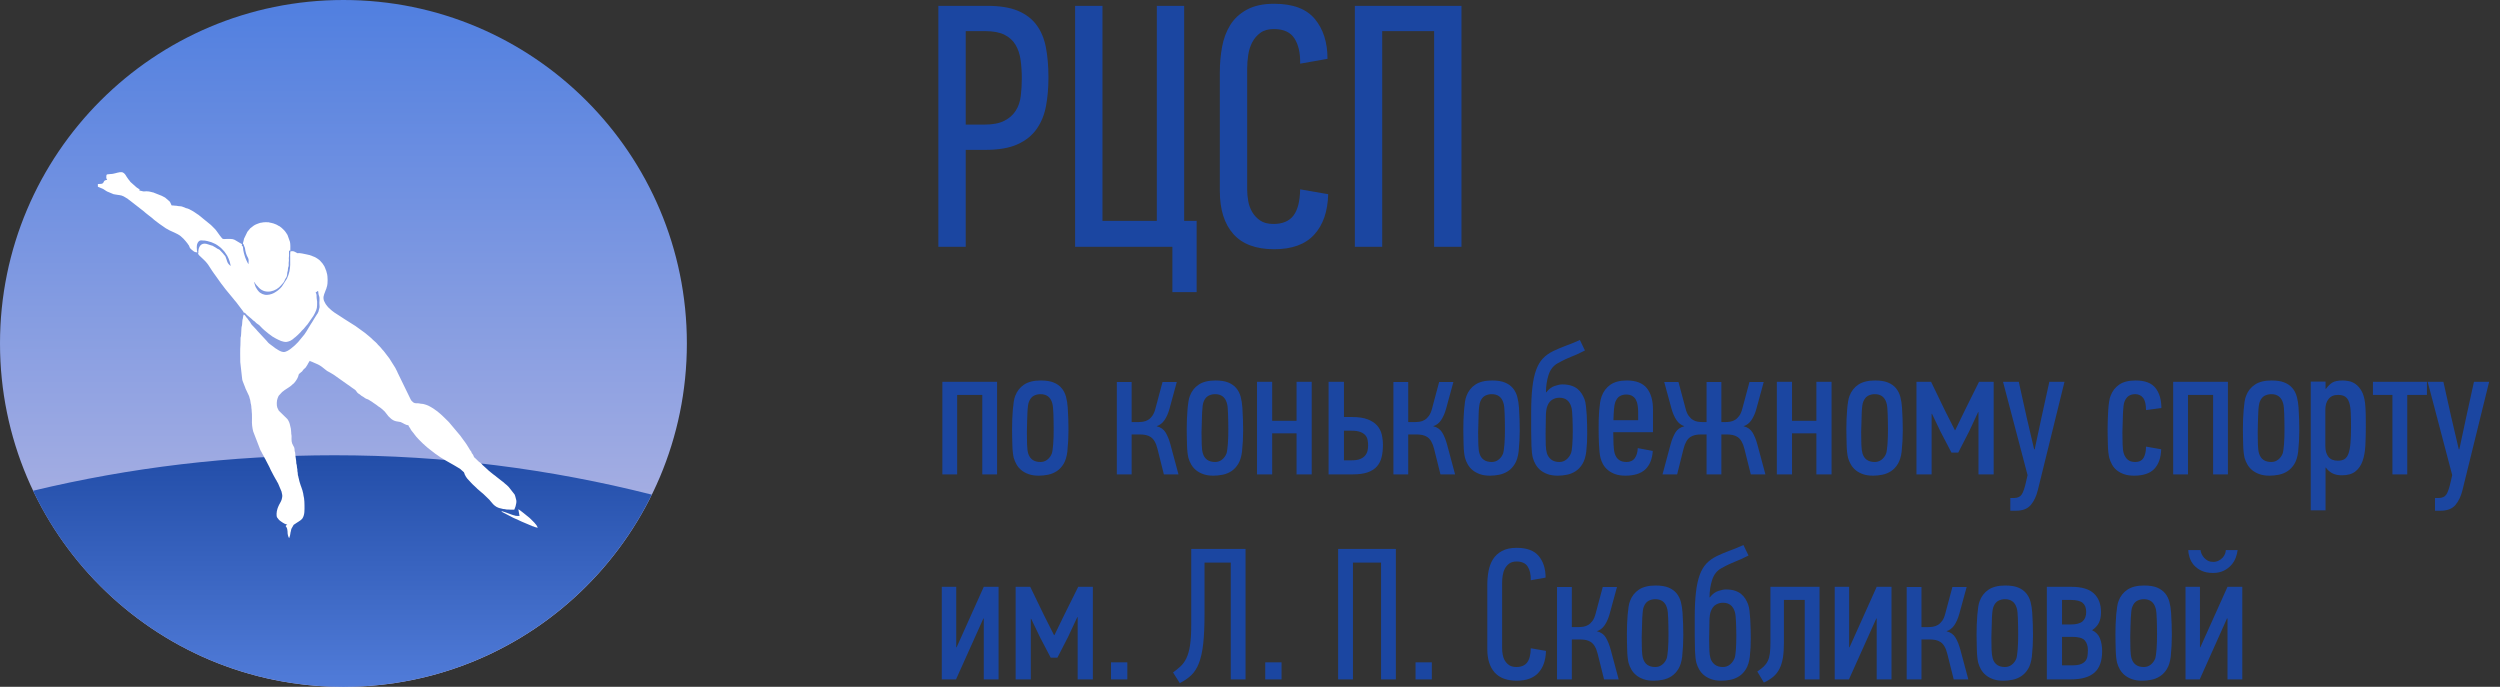 <svg width="182" height="50" viewBox="0 0 182 50" fill="none" xmlns="http://www.w3.org/2000/svg">
<rect x="0" y="0" width="182" height="50" fill="#333333" stroke="none"/>
<g clip-path="url(#clip0_303_3051)">
<path d="M25.002 50.004C38.81 50.004 50.004 38.81 50.004 25.002C50.004 11.194 38.81 0 25.002 0C11.194 0 0 11.194 0 25.002C0 38.81 11.194 50.004 25.002 50.004Z" fill="url(#paint0_linear_303_3051)"/>
<path fill-rule="evenodd" clip-rule="evenodd" d="M47.449 36.01C43.378 44.298 34.853 50.003 24.996 50.003C15.025 50.003 6.418 44.168 2.406 35.726C9.447 34.035 16.796 33.143 24.353 33.143C32.323 33.143 40.061 34.136 47.449 36.01Z" fill="url(#paint1_linear_303_3051)"/>
<path fill-rule="evenodd" clip-rule="evenodd" d="M13.732 17.84C13.771 17.883 13.788 17.979 13.825 18.046C13.859 18.107 14.049 18.265 14.131 18.319C14.177 18.35 14.295 18.373 14.369 18.38C14.366 18.321 14.346 18.3 14.338 18.243C14.318 18.1 14.317 17.922 14.348 17.793C14.392 17.616 14.518 17.474 14.694 17.503C14.752 17.513 14.796 17.506 14.855 17.509C14.968 17.514 15.281 17.59 15.399 17.636C15.596 17.713 15.759 17.794 15.93 17.927C15.991 17.973 16.057 18.017 16.11 18.074C16.206 18.177 16.244 18.206 16.349 18.33L16.548 18.628C16.615 18.762 16.678 18.892 16.718 19.034L16.767 19.229C16.779 19.286 16.791 19.308 16.785 19.365C16.703 19.289 16.578 19.182 16.537 19.032C16.496 18.884 16.475 18.859 16.46 18.806C16.404 18.592 16.36 18.632 16.232 18.448C16.195 18.394 16.14 18.359 16.093 18.299C15.932 18.097 15.904 18.176 15.757 18.06C15.685 18.002 15.642 17.995 15.569 17.948C15.485 17.893 15.482 17.884 15.366 17.862C15.273 17.843 15.059 17.739 14.908 17.736C14.519 17.726 14.415 18.144 14.443 18.427C14.417 18.447 14.483 18.454 14.398 18.441L14.474 18.56C14.484 18.576 14.483 18.573 14.491 18.582L14.853 18.925C14.926 19.001 15.001 19.066 15.06 19.149C15.062 19.151 15.064 19.155 15.066 19.157C15.068 19.159 15.07 19.161 15.072 19.163L15.145 19.26C15.147 19.262 15.15 19.265 15.151 19.267C15.154 19.27 15.16 19.28 15.162 19.283L15.449 19.726C15.451 19.728 15.453 19.732 15.455 19.734L15.466 19.749C15.468 19.751 15.47 19.755 15.471 19.757L15.488 19.78C15.489 19.782 15.491 19.785 15.493 19.787L15.589 19.927C15.59 19.929 15.592 19.933 15.594 19.934C15.596 19.937 15.598 19.94 15.6 19.942C15.616 19.964 15.603 19.945 15.618 19.963L16.101 20.642C16.103 20.644 16.105 20.647 16.107 20.649C16.114 20.66 16.116 20.661 16.124 20.671C16.145 20.701 16.154 20.71 16.176 20.737L16.401 21.033C16.414 21.049 16.418 21.055 16.43 21.071L17.002 21.764C17.023 21.788 16.996 21.753 17.015 21.779L17.053 21.831C17.056 21.834 17.063 21.842 17.066 21.845C17.161 21.943 17.239 22.057 17.322 22.164L17.591 22.521C17.601 22.535 17.597 22.526 17.609 22.542C17.641 22.583 17.742 22.718 17.753 22.764C17.842 22.747 17.917 22.87 17.958 22.912L18.34 23.235C18.375 23.264 18.394 23.295 18.424 23.321C18.465 23.355 18.491 23.363 18.526 23.388C18.588 23.431 18.636 23.513 18.709 23.557C18.851 23.645 18.895 23.68 18.999 23.803C19.108 23.928 19.405 24.182 19.554 24.294L19.757 24.442C19.794 24.467 19.819 24.494 19.854 24.514C19.882 24.529 19.887 24.529 19.916 24.546L20.069 24.637C20.325 24.765 20.582 24.915 20.874 24.89C20.927 24.885 21.092 24.832 21.133 24.81C21.241 24.752 21.357 24.674 21.443 24.587C21.476 24.552 21.462 24.572 21.496 24.549C21.557 24.511 21.83 24.239 21.891 24.173C21.921 24.14 21.937 24.107 21.973 24.073C22.016 24.034 22.021 24.031 22.059 23.988C22.078 23.968 22.086 23.965 22.107 23.943L22.224 23.801C22.274 23.729 22.341 23.672 22.388 23.611L22.816 22.995C22.888 22.864 22.966 22.728 23.019 22.581C23.061 22.466 23.085 22.363 23.084 22.215C23.082 21.878 23.102 22.022 23.054 21.717C23.029 21.562 23.085 21.446 22.977 21.29C23.01 21.276 23.053 21.247 23.076 21.231C23.122 21.2 23.111 21.185 23.155 21.176C23.186 21.265 23.166 21.389 23.218 21.516C23.312 21.744 23.218 21.979 23.262 22.259C23.284 22.401 23.228 22.464 23.207 22.59C23.191 22.684 23.197 22.667 23.155 22.745C23.105 22.839 23.165 22.771 23.083 22.869C23.024 22.939 22.768 23.387 22.7 23.492L22.678 23.523C22.671 23.532 22.664 23.541 22.657 23.552L22.467 23.861C22.369 24.021 22.27 24.209 22.154 24.357L21.705 24.9C21.554 25.067 21.383 25.224 21.208 25.356C21.122 25.422 21.042 25.488 20.945 25.536C20.857 25.58 20.744 25.637 20.627 25.627C20.466 25.614 20.27 25.5 20.138 25.407C20.107 25.387 20.109 25.391 20.078 25.374L19.617 25.028C19.566 24.994 19.548 24.967 19.507 24.927C19.462 24.884 19.46 24.862 19.419 24.821L18.739 24.089C18.707 24.049 18.687 24.021 18.65 23.983L18.46 23.781C18.407 23.719 18.304 23.634 18.272 23.564C18.226 23.464 18.181 23.41 18.113 23.331C18.075 23.289 18.061 23.25 18.029 23.206C17.996 23.16 17.97 23.153 17.937 23.103C17.878 23.016 17.831 22.928 17.741 22.899L17.714 22.986C17.712 22.991 17.71 22.986 17.705 23.015L17.673 23.219C17.662 23.266 17.662 23.242 17.653 23.277C17.647 23.304 17.641 23.397 17.639 23.419C17.627 23.527 17.631 23.666 17.6 23.76C17.592 23.788 17.59 23.745 17.583 23.821C17.579 23.879 17.578 23.921 17.573 23.967C17.562 24.062 17.56 24.158 17.558 24.253L17.543 24.473C17.534 24.522 17.533 24.489 17.523 24.531C17.501 24.621 17.519 24.756 17.509 24.831C17.495 24.93 17.515 25.036 17.502 25.137C17.473 25.348 17.491 26.089 17.491 26.355L17.631 27.601C17.635 27.622 17.64 27.647 17.643 27.667L17.661 27.728C17.671 27.76 17.66 27.72 17.671 27.757L17.855 28.226C17.868 28.257 17.863 28.256 17.874 28.286L18.133 28.836C18.164 28.908 18.163 28.985 18.194 29.062L18.212 29.109C18.219 29.135 18.219 29.146 18.223 29.176C18.231 29.22 18.237 29.262 18.244 29.313C18.245 29.325 18.249 29.358 18.252 29.37C18.263 29.418 18.261 29.39 18.271 29.429C18.295 29.52 18.297 29.619 18.302 29.712C18.306 29.809 18.328 29.747 18.328 29.999C18.328 30.072 18.338 30.083 18.341 30.142C18.353 30.345 18.338 30.554 18.341 30.757C18.341 30.826 18.363 31.124 18.384 31.184C18.408 31.253 18.404 31.337 18.433 31.409L18.956 32.766C18.989 32.837 19.038 32.89 19.068 32.968C19.076 32.985 19.085 33.005 19.094 33.021L19.234 33.272C19.255 33.321 19.25 33.329 19.279 33.37C19.298 33.396 19.293 33.385 19.311 33.417L19.376 33.548C19.378 33.55 19.38 33.554 19.381 33.556L19.604 33.986C19.627 34.033 19.637 34.04 19.655 34.092C19.664 34.116 19.665 34.123 19.672 34.14C19.691 34.182 19.674 34.142 19.686 34.166L19.725 34.244C19.728 34.25 19.735 34.266 19.737 34.271C19.739 34.273 19.741 34.276 19.742 34.279L19.766 34.321C19.767 34.323 19.775 34.345 19.777 34.348L19.82 34.424C19.828 34.439 19.823 34.429 19.832 34.45L19.885 34.553C19.897 34.569 19.904 34.585 19.913 34.604C19.924 34.627 19.93 34.635 19.941 34.656L20.09 34.923C20.113 34.965 20.112 34.943 20.136 34.995C20.143 35.013 20.151 35.037 20.159 35.05C20.173 35.075 20.158 35.049 20.175 35.074C20.176 35.076 20.179 35.079 20.18 35.081C20.181 35.084 20.184 35.087 20.186 35.089L20.218 35.149C20.233 35.178 20.235 35.175 20.247 35.198L20.483 35.759C20.487 35.768 20.485 35.755 20.495 35.785C20.505 35.811 20.505 35.82 20.508 35.85L20.549 36.045C20.552 36.12 20.549 36.203 20.529 36.263C20.516 36.306 20.51 36.353 20.499 36.388C20.449 36.543 20.318 36.724 20.271 36.853C20.261 36.878 20.261 36.881 20.247 36.907C20.219 36.96 20.207 37.024 20.187 37.083C20.139 37.231 20.098 37.559 20.18 37.681C20.198 37.709 20.223 37.735 20.245 37.761L20.295 37.828C20.373 37.917 20.485 37.977 20.584 38.048C20.649 38.094 20.767 38.153 20.845 38.178C20.865 38.184 20.88 38.187 20.913 38.188C20.881 38.233 20.842 38.223 20.796 38.292C20.809 38.343 20.822 38.329 20.848 38.371C20.856 38.385 20.86 38.396 20.87 38.415C20.875 38.426 20.879 38.433 20.883 38.44C20.918 38.51 20.921 38.614 20.934 38.703C20.943 38.764 20.929 38.828 20.945 38.887C20.946 38.891 20.948 38.894 20.949 38.897C20.965 38.947 20.965 39.006 20.987 39.055L21.01 39.097C21.024 39.123 21.024 39.126 21.031 39.154H21.07C21.071 39.118 21.069 39.127 21.077 39.096C21.107 38.98 21.122 39.011 21.146 38.799C21.149 38.776 21.148 38.763 21.154 38.741C21.162 38.705 21.161 38.728 21.173 38.682C21.183 38.64 21.191 38.595 21.197 38.562C21.203 38.532 21.2 38.535 21.21 38.511L21.218 38.492C21.219 38.49 21.22 38.486 21.222 38.483L21.378 38.209L21.66 38.02C21.667 38.018 21.698 38 21.703 37.998C21.725 37.982 21.716 37.986 21.724 37.98C21.81 37.912 21.85 37.914 21.951 37.814L22.019 37.739C22.191 37.465 22.167 37.129 22.167 36.803C22.167 36.614 22.158 36.437 22.134 36.262L22.111 36.154C22.089 36.085 22.09 35.997 22.074 35.931L22.009 35.669C22.008 35.666 22.006 35.663 22.005 35.659C22.004 35.656 22.002 35.653 22.001 35.651L21.993 35.632C21.954 35.528 21.941 35.452 21.888 35.332C21.859 35.264 21.84 35.148 21.81 35.084C21.781 35.023 21.789 34.964 21.768 34.904C21.723 34.773 21.733 34.733 21.709 34.65C21.691 34.591 21.688 34.629 21.684 34.557C21.68 34.499 21.682 34.466 21.675 34.423C21.667 34.362 21.662 34.352 21.652 34.301C21.637 34.226 21.66 34.249 21.65 34.186C21.626 34.028 21.617 34.056 21.606 33.877C21.603 33.818 21.603 33.846 21.591 33.814C21.59 33.811 21.588 33.808 21.587 33.804L21.576 33.764C21.561 33.704 21.571 33.621 21.561 33.557L21.507 33.179C21.489 33.106 21.503 33.002 21.48 32.919C21.464 32.859 21.452 32.879 21.449 32.807C21.445 32.721 21.444 32.631 21.411 32.558C21.41 32.555 21.408 32.551 21.407 32.549L21.386 32.517C21.373 32.495 21.371 32.487 21.359 32.467C21.195 32.198 21.224 32.06 21.227 31.735L21.208 31.611C21.195 31.565 21.204 31.527 21.199 31.477C21.191 31.4 21.185 31.292 21.175 31.213L21.091 30.853C21.064 30.777 21.032 30.674 20.99 30.614L20.96 30.566C20.933 30.512 20.932 30.525 20.898 30.484L20.297 29.897L20.215 29.732C20.213 29.727 20.209 29.716 20.207 29.712L20.195 29.686C20.194 29.683 20.192 29.68 20.191 29.677C20.19 29.674 20.188 29.67 20.187 29.667C20.128 29.504 20.138 29.163 20.213 28.985L20.279 28.828C20.281 28.826 20.288 28.817 20.29 28.814C20.296 28.805 20.299 28.801 20.307 28.791L20.545 28.533C20.563 28.521 20.573 28.514 20.591 28.501C20.606 28.49 20.614 28.482 20.628 28.472L20.716 28.403C20.718 28.401 20.721 28.399 20.723 28.398C20.725 28.396 20.728 28.393 20.731 28.393C20.733 28.391 20.736 28.389 20.738 28.387L20.794 28.352C20.796 28.351 20.816 28.338 20.818 28.336L21.039 28.191C21.105 28.144 21.21 28.076 21.259 28.02L21.312 27.968C21.349 27.941 21.387 27.922 21.412 27.884L21.505 27.77C21.564 27.697 21.604 27.622 21.647 27.546C21.695 27.463 21.719 27.385 21.741 27.287C21.741 27.286 21.747 27.26 21.749 27.256C21.768 27.211 21.809 27.197 21.841 27.166C22.016 26.988 21.901 27.17 22.085 26.913C22.135 26.845 22.221 26.809 22.268 26.731L22.381 26.557C22.418 26.499 22.441 26.42 22.484 26.371C22.509 26.341 22.529 26.325 22.532 26.277H22.585C22.605 26.327 22.645 26.309 22.708 26.336C22.737 26.35 22.74 26.354 22.77 26.366L23.125 26.521C23.128 26.522 23.131 26.523 23.134 26.525L23.253 26.588C23.308 26.627 23.374 26.656 23.427 26.701L23.748 26.955C23.784 26.993 23.861 27.032 23.916 27.061L24.035 27.126C24.037 27.127 24.04 27.129 24.042 27.13C24.045 27.132 24.048 27.134 24.051 27.135C24.054 27.137 24.057 27.139 24.059 27.14L24.313 27.292C24.315 27.294 24.317 27.296 24.319 27.298L25.336 28.018C25.338 28.019 25.342 28.022 25.344 28.023L25.514 28.14C25.531 28.154 25.515 28.143 25.534 28.159L25.603 28.208C25.606 28.209 25.609 28.212 25.61 28.213L25.835 28.368C25.874 28.395 25.897 28.419 25.924 28.461C26.081 28.705 26.123 28.634 26.265 28.773C26.344 28.851 26.405 28.85 26.539 28.956C26.556 28.968 26.546 28.96 26.563 28.972L26.586 28.988C26.588 28.99 26.591 28.992 26.593 28.994C26.672 29.048 26.772 29.056 26.846 29.106L27.134 29.289C27.153 29.305 27.135 29.293 27.155 29.307L27.209 29.344C27.211 29.345 27.215 29.348 27.217 29.349L27.403 29.476C27.405 29.478 27.408 29.481 27.411 29.482L27.425 29.494C27.439 29.505 27.443 29.508 27.455 29.516C27.49 29.541 27.523 29.571 27.558 29.596C27.597 29.624 27.625 29.632 27.67 29.666L27.816 29.782C27.818 29.783 27.821 29.786 27.824 29.788L28.006 29.958C28.008 29.96 28.01 29.963 28.012 29.965L28.236 30.249C28.258 30.283 28.233 30.251 28.258 30.281L28.302 30.327C28.441 30.446 28.453 30.496 28.635 30.595C28.741 30.652 28.911 30.695 29.036 30.703C29.143 30.711 29.183 30.728 29.267 30.773L29.464 30.877C29.549 30.92 29.625 30.953 29.727 30.953C29.741 31.007 29.767 31.044 29.797 31.091C29.799 31.095 29.806 31.104 29.808 31.107C29.809 31.11 29.812 31.112 29.814 31.114L29.861 31.185C29.961 31.392 29.994 31.374 30.109 31.537C30.127 31.56 30.135 31.573 30.153 31.598C30.25 31.735 30.358 31.86 30.477 31.979C30.485 31.987 30.494 31.997 30.502 32.006L30.783 32.286C30.785 32.288 30.788 32.292 30.79 32.294L30.89 32.376C30.921 32.404 30.911 32.405 30.939 32.431C30.984 32.473 30.995 32.463 31.053 32.527C31.093 32.572 31.133 32.593 31.174 32.627L31.26 32.698C31.262 32.699 31.265 32.701 31.267 32.703L31.636 32.988C31.638 32.991 31.646 32.999 31.649 33.001C31.651 33.002 31.654 33.005 31.656 33.006C31.658 33.008 31.661 33.011 31.663 33.012L31.772 33.087C31.774 33.089 31.778 33.09 31.78 33.091L32.033 33.269C32.035 33.271 32.039 33.273 32.041 33.275L32.453 33.528C32.456 33.53 32.459 33.532 32.462 33.533L33.004 33.84C33.102 33.906 33.222 33.958 33.323 34.029L33.413 34.083C33.444 34.105 33.458 34.108 33.488 34.126L33.771 34.378C33.801 34.423 33.809 34.479 33.828 34.531L33.845 34.566C33.894 34.66 33.941 34.753 34.009 34.832L34.316 35.166C34.318 35.167 34.321 35.17 34.323 35.172L34.374 35.224C34.382 35.233 34.39 35.241 34.399 35.252L34.628 35.467C34.63 35.469 34.633 35.471 34.635 35.473L34.683 35.517C34.706 35.543 34.709 35.545 34.733 35.571L34.887 35.705C34.888 35.707 34.892 35.709 34.894 35.711L35.084 35.873C35.132 35.918 35.157 35.923 35.204 35.975L35.616 36.373C35.619 36.376 35.626 36.383 35.628 36.386L35.759 36.543C35.842 36.641 35.931 36.752 36.037 36.826L36.147 36.901C36.149 36.901 36.152 36.903 36.155 36.905L36.28 36.962C36.331 36.988 36.39 36.995 36.442 37.008L36.621 37.053C36.661 37.058 36.669 37.062 36.714 37.064C36.73 37.065 36.749 37.064 36.764 37.066C36.826 37.074 36.809 37.093 36.895 37.092C36.935 37.092 36.97 37.089 37.01 37.095C37.13 37.111 37.303 37.104 37.445 37.104L37.453 37.061C37.454 37.058 37.456 37.054 37.457 37.051C37.458 37.049 37.46 37.046 37.462 37.043C37.463 37.04 37.465 37.037 37.467 37.034C37.467 37.034 37.478 37.008 37.479 37.008C37.495 36.965 37.498 36.943 37.517 36.901C37.537 36.856 37.521 36.905 37.535 36.855C37.538 36.841 37.544 36.808 37.546 36.8C37.573 36.657 37.608 36.599 37.588 36.425L37.518 36.155C37.495 36.102 37.492 36.047 37.464 36L37.039 35.458C36.939 35.358 36.867 35.28 36.751 35.199L36.677 35.128C36.614 35.072 36.583 35.065 36.522 35.009L36.141 34.711C36.113 34.688 36.09 34.667 36.063 34.645L35.972 34.579C35.97 34.578 35.968 34.575 35.965 34.574C35.955 34.566 35.955 34.569 35.942 34.558L35.739 34.395C35.737 34.394 35.733 34.392 35.731 34.39C35.728 34.388 35.725 34.386 35.723 34.385L35.677 34.34C35.651 34.313 35.622 34.303 35.594 34.279C35.567 34.257 35.554 34.236 35.528 34.214L35.145 33.866C35.143 33.864 35.14 33.862 35.138 33.86C35.136 33.858 35.133 33.856 35.131 33.854L35.036 33.74C34.992 33.694 34.927 33.667 34.876 33.626C34.862 33.615 34.856 33.608 34.842 33.595L34.63 33.389C34.608 33.367 34.622 33.375 34.59 33.349C34.432 33.221 34.554 33.308 34.434 33.102L34.391 33.041C34.351 32.996 34.346 32.996 34.327 32.934C34.289 32.796 34.241 32.831 34.195 32.726C34.187 32.708 34.194 32.72 34.183 32.7L34.063 32.507C34.003 32.414 33.936 32.29 33.867 32.206L33.756 32.056C33.755 32.054 33.752 32.051 33.75 32.048L33.552 31.777C33.544 31.767 33.536 31.753 33.526 31.737L32.768 30.836C32.733 30.801 32.714 30.758 32.672 30.724C32.63 30.687 32.635 30.688 32.602 30.651L32.184 30.245C32.13 30.209 32.094 30.151 32.04 30.116C31.971 30.072 31.916 30.002 31.848 29.954L31.726 29.868C31.6 29.782 31.493 29.691 31.355 29.625C31.351 29.623 31.34 29.619 31.337 29.617C31.334 29.615 31.332 29.613 31.329 29.612C31.327 29.61 31.323 29.608 31.321 29.606C31.318 29.605 31.316 29.602 31.314 29.602C31.224 29.547 31.126 29.506 31.025 29.471L30.884 29.429C30.787 29.389 30.654 29.408 30.559 29.376C30.487 29.352 30.393 29.361 30.314 29.36C30.228 29.359 30.161 29.344 30.089 29.297L29.966 29.186C29.965 29.185 29.951 29.164 29.95 29.162L29.914 29.106C29.902 29.087 29.912 29.104 29.899 29.083L28.945 27.125C28.93 27.099 28.918 27.058 28.907 27.032C28.887 26.982 28.88 26.983 28.857 26.938L28.812 26.852C28.805 26.838 28.801 26.826 28.794 26.806L28.35 26.1C28.336 26.085 28.343 26.094 28.333 26.078L27.977 25.611C27.961 25.594 27.965 25.595 27.949 25.574C27.947 25.572 27.945 25.569 27.943 25.567L27.919 25.539C27.86 25.471 27.774 25.39 27.725 25.314L27.587 25.166C27.563 25.143 27.541 25.13 27.519 25.102L27.456 25.022C27.389 24.96 27.322 24.877 27.247 24.826C27.165 24.77 27.111 24.687 27.033 24.622C27.002 24.596 26.992 24.593 26.963 24.562C26.929 24.53 26.926 24.524 26.886 24.496C26.874 24.486 26.86 24.476 26.85 24.467C26.832 24.45 26.839 24.452 26.816 24.435C26.815 24.433 26.811 24.431 26.809 24.43C26.806 24.428 26.802 24.426 26.8 24.425C26.797 24.423 26.794 24.421 26.792 24.419L26.586 24.247C26.571 24.237 26.563 24.231 26.548 24.22C26.546 24.218 26.543 24.215 26.541 24.214L25.942 23.781C25.912 23.758 25.892 23.739 25.86 23.72C25.844 23.71 25.831 23.705 25.818 23.697L25.05 23.211C25.047 23.209 25.044 23.207 25.042 23.206L25.011 23.183C24.992 23.17 24.991 23.172 24.97 23.16C24.941 23.141 24.947 23.142 24.924 23.127L24.424 22.804C24.391 22.779 24.378 22.772 24.345 22.753L24.286 22.708C24.204 22.642 24.111 22.585 24.041 22.508L24.011 22.474C23.981 22.446 23.954 22.439 23.931 22.41L23.827 22.292C23.786 22.239 23.745 22.189 23.709 22.136L23.628 21.981C23.563 21.872 23.542 21.746 23.55 21.613L23.605 21.395C23.625 21.35 23.63 21.363 23.648 21.293L23.726 21.083C23.727 21.08 23.729 21.077 23.73 21.075L23.739 21.057C23.74 21.054 23.742 21.052 23.743 21.049C23.757 21.02 23.753 21.03 23.76 21.001C23.765 20.981 23.767 20.968 23.773 20.948C23.81 20.835 23.826 20.79 23.84 20.649C23.856 20.473 23.853 20.301 23.838 20.125C23.829 20.025 23.814 19.93 23.782 19.842L23.748 19.707C23.747 19.704 23.745 19.7 23.743 19.697L23.726 19.664C23.69 19.58 23.663 19.478 23.617 19.394L23.607 19.376C23.528 19.23 23.431 19.111 23.313 18.992C23.289 18.968 23.272 18.949 23.247 18.927C23.166 18.859 23.071 18.804 22.982 18.748C22.909 18.704 22.845 18.686 22.763 18.655C22.714 18.637 22.745 18.646 22.71 18.629C22.666 18.606 22.649 18.611 22.603 18.593L22.567 18.576C22.564 18.576 22.56 18.575 22.557 18.573C22.482 18.549 22.406 18.55 22.333 18.523L21.996 18.454C21.894 18.436 21.756 18.413 21.658 18.435C21.49 18.36 21.383 18.23 21.135 18.309C21.086 19.042 21.243 19.519 20.89 20.283L20.522 20.857C20.464 20.923 20.378 21.03 20.31 21.076C20.242 21.122 20.254 21.137 20.195 21.169C20.138 21.202 20.065 21.268 19.94 21.333C19.746 21.431 19.472 21.504 19.259 21.452C19.131 21.42 19.064 21.398 18.958 21.323C18.956 21.321 18.947 21.314 18.943 21.312C18.941 21.311 18.938 21.309 18.935 21.307L18.897 21.28C18.87 21.26 18.862 21.248 18.844 21.229C18.8 21.181 18.785 21.168 18.749 21.115C18.644 20.959 18.593 20.89 18.542 20.692C18.532 20.654 18.513 20.574 18.499 20.535C18.555 20.551 18.554 20.591 18.584 20.641C18.652 20.753 18.692 20.767 18.765 20.851C18.8 20.891 18.826 20.924 18.856 20.955C19.349 21.456 20.118 21.203 20.467 20.762C20.564 20.641 20.658 20.575 20.718 20.426C20.739 20.37 20.742 20.339 20.78 20.292C20.927 20.108 20.894 19.973 20.916 19.84C20.924 19.79 20.942 19.766 20.953 19.697C20.96 19.646 20.957 19.574 20.969 19.515C21.001 19.356 21.027 19.452 21.015 19.172C21.012 19.096 21.026 19.057 21.032 18.989C21.038 18.917 21.026 18.86 21.026 18.793C21.026 18.73 21.043 18.681 21.044 18.611C21.045 18.485 21.033 18.39 21.041 18.252L21.135 18.244C21.135 18.056 21.151 17.792 21.109 17.605L20.934 17.114C20.915 17.07 20.917 17.085 20.893 17.05C20.83 16.958 20.871 16.994 20.757 16.847C20.741 16.827 20.73 16.812 20.71 16.79C20.708 16.788 20.705 16.785 20.703 16.783C20.701 16.781 20.699 16.778 20.697 16.776L20.632 16.711C20.522 16.601 20.488 16.57 20.357 16.476C20.316 16.447 20.315 16.461 20.276 16.44C20.23 16.415 20.29 16.433 20.179 16.381C20.144 16.364 20.167 16.373 20.138 16.357C20.104 16.338 20.094 16.338 20.063 16.326L19.903 16.265C19.708 16.206 19.74 16.232 19.625 16.203C19.573 16.188 19.621 16.186 19.543 16.181C19.473 16.176 19.184 16.173 19.132 16.188C19.087 16.202 19.137 16.192 19.094 16.203C19.071 16.209 19.06 16.208 19.036 16.209C18.99 16.215 18.933 16.221 18.885 16.242C18.799 16.28 18.803 16.264 18.675 16.32C18.606 16.351 18.737 16.297 18.657 16.327C18.527 16.379 18.388 16.478 18.286 16.57L18.233 16.608C18.23 16.61 18.227 16.612 18.225 16.614L18.018 16.864C18.017 16.866 18.014 16.869 18.013 16.872C18.011 16.874 18.008 16.877 18.008 16.878L17.764 17.38C17.747 17.436 17.745 17.508 17.722 17.573C17.699 17.637 17.69 17.674 17.688 17.755C17.753 17.776 17.736 17.832 17.768 17.906C17.797 17.977 17.824 17.99 17.834 18.074C17.865 18.316 17.929 18.57 18.062 18.786C18.123 18.886 18.092 19.095 18.092 19.229C18.089 19.227 18.087 19.224 18.085 19.222L18.041 19.159C18.028 19.137 18.014 19.106 18.001 19.081C17.981 19.042 17.948 18.98 17.93 18.932L17.861 18.765C17.842 18.706 17.826 18.668 17.807 18.599C17.774 18.488 17.734 18.36 17.715 18.229C17.663 17.875 17.717 17.973 17.603 17.892C17.604 17.876 17.603 17.841 17.606 17.826L17.623 17.779L17.267 17.569C16.979 17.379 16.937 17.397 16.526 17.395C16.346 17.394 16.233 17.444 16.144 17.321C16.142 17.319 16.14 17.316 16.138 17.313L15.999 17.139C15.986 17.123 15.983 17.118 15.972 17.101L15.731 16.768C15.718 16.751 15.711 16.748 15.7 16.733C15.686 16.716 15.693 16.721 15.679 16.703L15.522 16.545C15.51 16.532 15.505 16.528 15.49 16.512L15.398 16.422C15.385 16.409 15.378 16.401 15.366 16.388C15.364 16.386 15.361 16.383 15.36 16.382L14.437 15.632C14.423 15.623 14.408 15.616 14.395 15.608L14.132 15.429C14.099 15.408 14.087 15.397 14.051 15.378L13.772 15.227C13.709 15.188 13.605 15.169 13.536 15.15C13.395 15.108 13.263 15.018 13.158 15.018L12.988 15.005C12.879 14.985 12.833 14.971 12.716 14.971C12.67 14.971 12.681 14.974 12.615 14.96C12.568 14.952 12.543 14.954 12.492 14.954L12.39 14.729C12.37 14.699 12.361 14.689 12.341 14.659L12.025 14.388C12.023 14.386 12.02 14.384 12.018 14.382L11.795 14.266C11.791 14.264 11.782 14.258 11.778 14.256L11.207 14.031C11.204 14.029 11.202 14.028 11.199 14.026L11.182 14.017C11.159 14.009 11.045 13.994 10.982 13.969L10.842 13.939C10.516 13.892 10.558 13.987 10.272 13.896C10.216 13.878 10.133 13.885 10.115 13.818C10.213 13.828 10.095 13.833 10.194 13.844C10.181 13.797 10.111 13.758 10.043 13.708L9.969 13.663C9.942 13.642 9.919 13.621 9.891 13.598L9.497 13.246C9.464 13.213 9.467 13.193 9.438 13.163C9.375 13.099 9.311 13.001 9.258 12.924L9.242 12.901C9.241 12.899 9.238 12.896 9.236 12.894C9.171 12.801 9.124 12.684 9.031 12.616L8.994 12.588C8.962 12.561 8.923 12.545 8.879 12.537H8.719C8.599 12.552 8.481 12.593 8.421 12.606C8.295 12.633 8.199 12.667 8.064 12.668C8.007 12.668 7.865 12.682 7.815 12.693C7.739 12.708 7.743 12.772 7.738 12.891C7.733 12.998 7.77 13.034 7.804 13.099C7.712 13.099 7.598 13.134 7.565 13.212L7.536 13.275C7.535 13.278 7.532 13.281 7.531 13.283C7.489 13.352 7.446 13.374 7.358 13.385C7.27 13.394 7.223 13.399 7.125 13.399V13.595L7.511 13.757C7.513 13.759 7.516 13.761 7.519 13.763L7.685 13.871C7.705 13.885 7.692 13.878 7.707 13.888L7.782 13.931C7.784 13.932 7.786 13.935 7.789 13.937L8.204 14.11C8.231 14.119 8.253 14.132 8.268 14.137C8.36 14.165 8.495 14.164 8.593 14.19L8.709 14.205C8.815 14.22 8.904 14.248 8.997 14.295C9 14.296 9.003 14.298 9.006 14.3C9.008 14.301 9.011 14.303 9.014 14.304L9.292 14.469C9.31 14.484 9.299 14.476 9.313 14.488L9.408 14.564C9.42 14.572 9.41 14.563 9.433 14.578L9.858 14.91C9.86 14.912 9.864 14.914 9.866 14.915L10.438 15.362C10.455 15.375 10.467 15.383 10.483 15.395C10.536 15.435 10.562 15.48 10.622 15.518L11.125 15.915C11.129 15.918 11.198 15.996 11.279 16.048L11.472 16.195C11.485 16.206 11.484 16.204 11.495 16.211C11.497 16.212 11.501 16.215 11.503 16.217C11.505 16.218 11.508 16.221 11.509 16.223L11.591 16.284C11.594 16.286 11.596 16.289 11.599 16.291L12.068 16.617C12.097 16.636 12.085 16.63 12.118 16.646L12.221 16.699C12.278 16.733 12.335 16.775 12.399 16.796C12.481 16.824 12.543 16.872 12.632 16.902L12.713 16.939C12.802 16.972 13.083 17.123 13.153 17.192L13.35 17.372C13.367 17.39 13.371 17.396 13.387 17.413L13.468 17.503C13.493 17.541 13.484 17.526 13.511 17.552L13.65 17.725C13.653 17.729 13.659 17.738 13.661 17.741C13.674 17.761 13.681 17.776 13.691 17.79L13.732 17.84Z" fill="white"/>
<path fill-rule="evenodd" clip-rule="evenodd" d="M37.827 37.561C37.72 37.561 37.623 37.57 37.516 37.546L37.469 37.526C37.466 37.525 37.307 37.495 37.227 37.456C37.225 37.455 37.221 37.453 37.218 37.452L36.761 37.283C36.708 37.259 36.643 37.254 36.586 37.233C36.574 37.228 36.612 37.217 36.548 37.222C36.509 37.227 36.527 37.222 36.508 37.248L37.289 37.656C37.313 37.664 37.293 37.654 37.324 37.673C37.328 37.675 37.337 37.681 37.34 37.683C37.41 37.725 37.663 37.822 37.728 37.856C37.731 37.858 37.733 37.86 37.736 37.861C37.818 37.906 37.908 37.931 37.977 37.973L38.776 38.311C38.81 38.32 38.839 38.324 38.868 38.336L38.949 38.374C38.969 38.38 38.969 38.377 38.992 38.383L39.148 38.423L39.097 38.304C39.067 38.237 39.022 38.192 38.975 38.138C38.974 38.136 38.971 38.133 38.969 38.131C38.968 38.129 38.965 38.126 38.963 38.124L38.933 38.088C38.924 38.074 38.927 38.078 38.917 38.066C38.899 38.042 38.89 38.036 38.872 38.019L38.617 37.765C38.533 37.672 38.421 37.611 38.333 37.526L38.268 37.473C38.172 37.408 38.099 37.322 37.999 37.259C37.932 37.216 37.799 37.094 37.736 37.077L37.772 37.29C37.773 37.293 37.774 37.296 37.775 37.3C37.801 37.373 37.799 37.504 37.827 37.561Z" fill="white"/>
<path fill-rule="evenodd" clip-rule="evenodd" d="M104.405 17.968V2.266H100.624V17.968H98.633V0.426H106.396V17.968H104.405ZM92.761 0.274C94.122 0.274 95.109 0.644 95.722 1.384C96.335 2.122 96.642 3.089 96.642 4.282L94.651 4.635C94.668 3.862 94.529 3.249 94.234 2.795C93.941 2.341 93.441 2.115 92.735 2.115C92.332 2.115 92.004 2.207 91.753 2.392C91.501 2.576 91.303 2.808 91.16 3.085C91.017 3.362 90.92 3.669 90.87 4.005C90.82 4.341 90.794 4.661 90.794 4.963V13.809C90.794 14.061 90.82 14.334 90.87 14.629C90.92 14.922 91.017 15.191 91.16 15.435C91.303 15.679 91.496 15.884 91.74 16.053C91.983 16.221 92.307 16.304 92.71 16.304C93.366 16.304 93.849 16.103 94.159 15.7C94.471 15.297 94.634 14.657 94.651 13.784L96.692 14.137C96.659 15.397 96.319 16.38 95.672 17.085C95.025 17.792 94.054 18.144 92.761 18.144C91.433 18.144 90.442 17.775 89.786 17.035C89.132 16.296 88.804 15.255 88.804 13.91V5.24C88.804 4.618 88.858 4.009 88.967 3.413C89.076 2.816 89.274 2.287 89.56 1.824C89.846 1.363 90.249 0.989 90.769 0.704C91.29 0.418 91.954 0.274 92.761 0.274ZM86.207 0.426V16.077H87.115V21.269H85.35V17.968H78.268V0.426H80.26V16.077H84.217V0.426H86.207ZM70.304 9.071H71.665C72.27 9.071 72.753 8.978 73.115 8.794C73.476 8.609 73.753 8.361 73.946 8.059C74.139 7.756 74.261 7.403 74.311 6.996C74.362 6.593 74.387 6.16 74.387 5.706C74.387 5.236 74.358 4.786 74.299 4.366C74.24 3.942 74.118 3.576 73.933 3.265C73.748 2.955 73.48 2.706 73.127 2.53C72.774 2.354 72.303 2.266 71.715 2.266H70.304V9.071ZM71.891 0.426C72.782 0.426 73.513 0.544 74.085 0.779C74.656 1.014 75.11 1.354 75.445 1.799C75.782 2.245 76.013 2.791 76.139 3.437C76.264 4.084 76.327 4.82 76.327 5.643C76.327 6.383 76.269 7.072 76.151 7.71C76.034 8.348 75.806 8.907 75.471 9.386C75.135 9.865 74.668 10.239 74.072 10.507C73.476 10.777 72.698 10.91 71.74 10.91H70.304V17.968H68.312V0.426H71.891Z" fill="#1B46A1"/>
<path fill-rule="evenodd" clip-rule="evenodd" d="M113.351 49.458V42.733H114.429V45.652H114.893C115.011 45.652 115.133 45.644 115.262 45.625C115.389 45.606 115.509 45.563 115.623 45.495C115.736 45.427 115.841 45.327 115.936 45.196C116.032 45.064 116.107 44.889 116.162 44.67L116.68 42.733H117.717L117.185 44.683C117.093 45.011 116.973 45.286 116.823 45.509C116.673 45.732 116.48 45.88 116.243 45.952C116.544 46.025 116.764 46.18 116.905 46.417C117.045 46.653 117.162 46.94 117.253 47.276L117.84 49.458H116.775L116.312 47.603C116.257 47.385 116.189 47.205 116.107 47.065C116.025 46.923 115.929 46.816 115.821 46.744C115.711 46.671 115.591 46.621 115.459 46.593C115.327 46.567 115.188 46.553 115.043 46.553H114.429V49.458H113.351ZM110.419 39.881C111.154 39.881 111.689 40.082 112.021 40.481C112.353 40.882 112.519 41.405 112.519 42.05L111.441 42.242C111.45 41.823 111.375 41.492 111.216 41.246C111.057 41 110.786 40.877 110.404 40.877C110.186 40.877 110.008 40.928 109.872 41.027C109.736 41.127 109.629 41.252 109.552 41.403C109.474 41.553 109.422 41.719 109.395 41.901C109.367 42.082 109.354 42.255 109.354 42.419V47.208C109.354 47.344 109.367 47.492 109.395 47.651C109.422 47.81 109.474 47.955 109.552 48.087C109.629 48.219 109.733 48.331 109.865 48.422C109.997 48.512 110.173 48.558 110.391 48.558C110.745 48.558 111.007 48.449 111.175 48.23C111.343 48.013 111.432 47.667 111.441 47.194L112.547 47.385C112.528 48.067 112.344 48.599 111.993 48.981C111.643 49.363 111.118 49.554 110.419 49.554C109.7 49.554 109.163 49.354 108.808 48.954C108.454 48.553 108.276 47.99 108.276 47.263V42.569C108.276 42.232 108.306 41.903 108.365 41.58C108.424 41.257 108.531 40.971 108.685 40.72C108.84 40.47 109.059 40.268 109.34 40.114C109.622 39.959 109.982 39.881 110.419 39.881ZM103.051 48.217H104.237V49.458H103.051V48.217ZM100.541 49.458V40.959H98.494V49.458H97.416V39.964H101.618V49.458H100.541ZM92.11 48.217H93.296V49.458H92.11V48.217ZM87.689 44.691C87.689 45.563 87.658 46.287 87.594 46.855C87.531 47.424 87.428 47.894 87.287 48.263C87.146 48.631 86.962 48.924 86.734 49.145C86.507 49.363 86.225 49.559 85.889 49.732L85.397 48.954C85.597 48.809 85.78 48.661 85.943 48.51C86.107 48.36 86.248 48.164 86.367 47.924C86.484 47.683 86.573 47.373 86.632 46.996C86.691 46.618 86.721 46.13 86.721 45.53V39.964H90.677V49.458H89.599V40.959H87.689V44.691ZM80.882 48.217H82.069V49.458H80.882V48.217ZM78.453 49.458V44.929H78.426L77.772 46.335L76.981 47.876H76.489L75.698 46.361L75.07 45.052H75.043V49.458H73.938V42.72H75.001L75.998 44.779L76.735 46.239H76.762L77.471 44.779L78.494 42.72H79.559V49.458H78.453ZM71.618 49.458V45.024H71.591L69.599 49.458H68.562V42.72H69.613V47.126H69.64L71.618 42.72H72.696V49.458H71.618ZM179.272 35.666C179.163 36.121 178.99 36.487 178.754 36.764C178.518 37.041 178.158 37.181 177.675 37.181H177.267V36.253H177.54C177.794 36.253 177.979 36.169 178.092 36.001C178.206 35.832 178.312 35.521 178.412 35.066L178.521 34.588L176.734 27.794H177.88L178.453 30.373L178.999 32.706H179.04L179.545 30.345L180.104 27.794H181.209L179.272 35.666ZM175.247 28.749V34.534H174.169V28.749H172.751V27.794H176.68V28.749H175.247ZM170.2 28.749C169.9 28.749 169.672 28.85 169.518 29.049C169.363 29.249 169.285 29.504 169.285 29.813V32.487C169.285 32.806 169.359 33.06 169.504 33.251C169.649 33.443 169.882 33.538 170.2 33.538C170.399 33.538 170.561 33.499 170.684 33.421C170.807 33.345 170.902 33.21 170.97 33.019C171.039 32.828 171.087 32.576 171.113 32.262C171.141 31.949 171.154 31.56 171.154 31.095C171.154 30.678 171.148 30.32 171.134 30.025C171.121 29.729 171.082 29.486 171.018 29.295C170.955 29.104 170.859 28.965 170.732 28.878C170.604 28.792 170.427 28.749 170.2 28.749ZM170.561 27.699C170.68 27.699 170.825 27.715 170.996 27.747C171.169 27.778 171.334 27.851 171.491 27.965C171.651 28.078 171.794 28.245 171.921 28.463C172.046 28.681 172.132 28.977 172.178 29.349C172.206 29.622 172.221 29.908 172.226 30.209C172.231 30.509 172.232 30.791 172.232 31.055C172.232 31.546 172.221 32.007 172.198 32.44C172.176 32.872 172.107 33.246 171.994 33.565C171.883 33.883 171.707 34.136 171.473 34.322C171.237 34.509 170.907 34.602 170.482 34.602C170.218 34.602 169.992 34.554 169.802 34.458C169.611 34.362 169.453 34.224 169.326 34.043H169.3V37.153H168.222V27.78H169.3V28.299L169.326 28.313C169.472 28.113 169.624 27.96 169.788 27.856C169.952 27.751 170.208 27.699 170.561 27.699ZM165.35 28.695C165.17 28.695 165.004 28.736 164.854 28.817C164.706 28.899 164.59 29.045 164.511 29.252C164.456 29.379 164.42 29.645 164.402 30.047C164.383 30.452 164.37 30.925 164.361 31.471C164.361 31.769 164.365 32.062 164.374 32.348C164.383 32.633 164.411 32.854 164.456 33.008C164.584 33.424 164.882 33.633 165.35 33.633C165.538 33.633 165.707 33.576 165.85 33.462C165.995 33.349 166.105 33.202 166.175 33.022C166.193 32.976 166.212 32.892 166.23 32.77C166.248 32.646 166.264 32.501 166.277 32.335C166.291 32.167 166.3 31.987 166.305 31.796C166.309 31.605 166.311 31.416 166.311 31.225C166.311 31.034 166.309 30.846 166.305 30.661C166.3 30.475 166.296 30.295 166.291 30.122C166.287 29.95 166.277 29.798 166.264 29.661C166.25 29.524 166.23 29.416 166.202 29.333C166.077 28.908 165.793 28.695 165.35 28.695ZM165.377 27.699C165.761 27.699 166.073 27.749 166.316 27.849C166.557 27.949 166.75 28.087 166.896 28.265C167.043 28.443 167.148 28.652 167.212 28.893C167.276 29.133 167.317 29.395 167.335 29.677C167.353 29.941 167.366 30.223 167.376 30.523C167.385 30.823 167.389 31.091 167.389 31.328C167.389 31.846 167.362 32.364 167.307 32.883C167.262 33.246 167.171 33.543 167.035 33.769C166.896 33.997 166.73 34.174 166.534 34.301C166.339 34.429 166.125 34.515 165.898 34.56C165.67 34.606 165.446 34.629 165.227 34.629C164.943 34.629 164.699 34.593 164.495 34.52C164.288 34.448 164.113 34.352 163.967 34.234C163.822 34.115 163.703 33.977 163.61 33.817C163.519 33.658 163.451 33.497 163.405 33.333C163.379 33.224 163.356 33.088 163.338 32.924C163.319 32.76 163.308 32.58 163.303 32.384C163.299 32.19 163.294 31.992 163.29 31.791C163.285 31.591 163.283 31.405 163.283 31.232C163.283 31.005 163.288 30.77 163.296 30.53C163.306 30.289 163.319 30.059 163.338 29.841C163.356 29.622 163.379 29.424 163.405 29.247C163.433 29.07 163.469 28.926 163.515 28.817C163.644 28.472 163.858 28.199 164.159 27.999C164.46 27.798 164.866 27.699 165.377 27.699ZM161.114 34.534V28.749H159.286V34.534H158.208V27.794H162.192V34.534H161.114ZM155.356 34.629C155.074 34.629 154.832 34.593 154.627 34.52C154.422 34.448 154.247 34.352 154.101 34.234C153.956 34.115 153.84 33.977 153.754 33.817C153.668 33.658 153.602 33.497 153.556 33.333C153.528 33.224 153.506 33.088 153.488 32.924C153.47 32.76 153.458 32.58 153.454 32.384C153.449 32.19 153.444 31.992 153.44 31.791C153.435 31.591 153.433 31.405 153.433 31.232C153.433 31.005 153.437 30.77 153.447 30.53C153.456 30.289 153.467 30.059 153.48 29.841C153.495 29.622 153.515 29.424 153.542 29.247C153.569 29.07 153.606 28.926 153.651 28.817C153.779 28.472 153.988 28.199 154.279 27.999C154.57 27.798 154.97 27.699 155.479 27.699C156.152 27.699 156.632 27.881 156.919 28.245C157.205 28.608 157.349 29.094 157.349 29.704L156.23 29.854C156.23 29.445 156.159 29.15 156.02 28.967C155.88 28.786 155.689 28.695 155.445 28.695C155.263 28.695 155.109 28.736 154.977 28.817C154.847 28.899 154.741 29.043 154.659 29.252C154.606 29.386 154.57 29.654 154.552 30.052C154.534 30.45 154.52 30.921 154.511 31.461C154.511 31.762 154.515 32.053 154.525 32.337C154.534 32.621 154.561 32.842 154.606 32.996C154.67 33.194 154.766 33.352 154.898 33.462C155.026 33.576 155.211 33.633 155.445 33.633C155.725 33.633 155.925 33.533 156.048 33.333C156.168 33.133 156.23 32.861 156.23 32.514L157.334 32.706C157.316 33.324 157.151 33.799 156.837 34.131C156.523 34.463 156.03 34.629 155.356 34.629ZM148.358 35.666C148.248 36.121 148.076 36.487 147.839 36.764C147.603 37.041 147.244 37.181 146.761 37.181H146.352V36.253H146.626C146.88 36.253 147.064 36.169 147.178 36.001C147.292 35.832 147.399 35.521 147.498 35.066L147.607 34.588L145.82 27.794H146.967L147.539 30.373L148.085 32.706H148.126L148.631 30.345L149.191 27.794H150.295L148.358 35.666ZM144.033 34.534V30.004H144.007L143.351 31.41L142.559 32.951H142.068L141.277 31.436L140.65 30.127H140.622V34.534H139.518V27.794H140.582L141.577 29.854L142.314 31.314H142.342L143.051 29.854L144.074 27.794H145.139V34.534H144.033ZM136.482 28.695C136.302 28.695 136.137 28.736 135.987 28.817C135.839 28.899 135.723 29.045 135.643 29.252C135.588 29.379 135.552 29.645 135.534 30.047C135.516 30.452 135.502 30.925 135.493 31.471C135.493 31.769 135.498 32.062 135.506 32.348C135.516 32.633 135.544 32.854 135.588 33.008C135.715 33.424 136.014 33.633 136.482 33.633C136.671 33.633 136.839 33.576 136.983 33.462C137.128 33.349 137.237 33.202 137.308 33.022C137.326 32.976 137.344 32.892 137.362 32.77C137.38 32.646 137.396 32.501 137.41 32.335C137.423 32.167 137.433 31.987 137.437 31.796C137.441 31.605 137.444 31.416 137.444 31.225C137.444 31.034 137.441 30.846 137.437 30.661C137.433 30.475 137.428 30.295 137.423 30.122C137.419 29.95 137.41 29.798 137.396 29.661C137.382 29.524 137.362 29.416 137.334 29.333C137.21 28.908 136.925 28.695 136.482 28.695ZM136.51 27.699C136.894 27.699 137.205 27.749 137.448 27.849C137.69 27.949 137.883 28.087 138.028 28.265C138.176 28.443 138.28 28.652 138.344 28.893C138.408 29.133 138.449 29.395 138.467 29.677C138.485 29.941 138.499 30.223 138.508 30.523C138.517 30.823 138.522 31.091 138.522 31.328C138.522 31.846 138.494 32.364 138.44 32.883C138.394 33.246 138.303 33.543 138.167 33.769C138.028 33.997 137.863 34.174 137.667 34.301C137.471 34.429 137.258 34.515 137.03 34.56C136.803 34.606 136.577 34.629 136.36 34.629C136.075 34.629 135.832 34.593 135.628 34.52C135.42 34.448 135.245 34.352 135.1 34.234C134.954 34.115 134.836 33.977 134.743 33.817C134.652 33.658 134.583 33.497 134.538 33.333C134.51 33.224 134.488 33.088 134.47 32.924C134.451 32.76 134.441 32.58 134.436 32.384C134.431 32.19 134.426 31.992 134.423 31.791C134.418 31.591 134.415 31.405 134.415 31.232C134.415 31.005 134.42 30.77 134.429 30.53C134.438 30.289 134.451 30.059 134.47 29.841C134.488 29.622 134.51 29.424 134.538 29.247C134.565 29.07 134.602 28.926 134.647 28.817C134.777 28.472 134.99 28.199 135.29 27.999C135.593 27.798 135.997 27.699 136.51 27.699ZM132.232 34.534V31.546H130.459V34.534H129.354V27.794H130.459V30.632H132.232V27.794H133.338V34.534H132.232ZM124.238 34.534V31.628H123.829C123.683 31.628 123.545 31.641 123.413 31.669C123.281 31.695 123.161 31.746 123.051 31.819C122.942 31.892 122.846 31.998 122.765 32.139C122.683 32.28 122.614 32.46 122.56 32.678L122.096 34.534H121.031L121.618 32.351C121.709 32.015 121.826 31.728 121.966 31.491C122.108 31.255 122.328 31.1 122.628 31.028C122.391 30.955 122.198 30.807 122.048 30.584C121.898 30.361 121.778 30.086 121.687 29.759L121.155 27.808H122.192L122.71 29.745C122.765 29.963 122.839 30.139 122.935 30.271C123.031 30.403 123.135 30.502 123.249 30.571C123.362 30.639 123.481 30.682 123.603 30.7C123.726 30.718 123.852 30.727 123.979 30.727H124.238V27.808H125.315V30.727H125.575C125.693 30.727 125.816 30.718 125.943 30.7C126.07 30.682 126.191 30.639 126.305 30.571C126.418 30.502 126.523 30.403 126.619 30.271C126.714 30.139 126.789 29.963 126.843 29.745L127.362 27.808H128.399L127.867 29.759C127.776 30.086 127.656 30.361 127.505 30.584C127.355 30.807 127.162 30.955 126.926 31.028C127.226 31.1 127.446 31.255 127.587 31.491C127.728 31.728 127.844 32.015 127.935 32.351L128.522 34.534H127.458L126.994 32.678C126.939 32.46 126.871 32.28 126.789 32.139C126.707 31.998 126.611 31.892 126.502 31.819C126.393 31.746 126.273 31.695 126.141 31.669C126.009 31.641 125.871 31.628 125.724 31.628H125.315V34.534H124.238ZM119.259 30.591V30.017C119.259 29.846 119.247 29.679 119.224 29.52C119.201 29.361 119.158 29.223 119.093 29.104C119.029 28.985 118.94 28.893 118.826 28.824C118.71 28.756 118.562 28.722 118.379 28.722C118.214 28.722 118.062 28.761 117.926 28.838C117.787 28.916 117.678 29.058 117.594 29.267C117.548 29.395 117.517 29.567 117.499 29.786C117.48 30.004 117.467 30.273 117.457 30.591H119.259ZM118.405 33.633C118.672 33.633 118.872 33.545 119.004 33.367C119.137 33.19 119.213 32.942 119.231 32.623L120.322 32.828C120.286 33.411 120.106 33.856 119.786 34.165C119.463 34.474 118.976 34.629 118.324 34.629C118.035 34.629 117.785 34.59 117.576 34.514C117.369 34.436 117.192 34.336 117.045 34.213C116.9 34.09 116.785 33.952 116.701 33.797C116.614 33.642 116.553 33.487 116.516 33.333C116.488 33.224 116.466 33.088 116.448 32.924C116.43 32.76 116.416 32.58 116.407 32.384C116.398 32.19 116.391 31.992 116.386 31.791C116.383 31.591 116.38 31.405 116.38 31.232C116.38 31.005 116.383 30.775 116.386 30.543C116.391 30.311 116.403 30.091 116.421 29.882C116.439 29.673 116.462 29.479 116.488 29.302C116.516 29.124 116.553 28.977 116.598 28.858C116.724 28.504 116.935 28.222 117.23 28.012C117.524 27.803 117.926 27.699 118.433 27.699C119.104 27.699 119.588 27.886 119.889 28.258C120.186 28.631 120.336 29.145 120.336 29.8V31.464H117.444C117.444 31.764 117.451 32.059 117.464 32.351C117.478 32.642 117.507 32.864 117.553 33.019C117.68 33.429 117.965 33.633 118.405 33.633ZM113.521 28.954C113.34 28.954 113.17 29 113.015 29.091C112.858 29.181 112.74 29.329 112.655 29.538C112.583 29.711 112.544 29.963 112.539 30.293C112.535 30.625 112.528 31.062 112.519 31.608C112.519 31.905 112.524 32.173 112.532 32.41C112.542 32.645 112.569 32.839 112.614 32.994C112.678 33.194 112.787 33.349 112.938 33.462C113.089 33.576 113.283 33.633 113.521 33.633C113.715 33.633 113.884 33.574 114.031 33.456C114.177 33.337 114.286 33.19 114.36 33.008C114.406 32.908 114.441 32.704 114.463 32.396C114.486 32.087 114.497 31.741 114.497 31.362C114.497 31.243 114.495 31.102 114.49 30.939C114.486 30.777 114.481 30.612 114.477 30.443C114.472 30.274 114.463 30.116 114.449 29.968C114.436 29.818 114.415 29.702 114.388 29.62C114.258 29.177 113.969 28.954 113.521 28.954ZM113.724 27.985C113.981 27.985 114.199 28.014 114.383 28.074C114.566 28.133 114.718 28.212 114.843 28.313C114.965 28.413 115.068 28.529 115.15 28.66C115.232 28.792 115.302 28.931 115.357 29.076C115.402 29.204 115.436 29.367 115.459 29.567C115.481 29.768 115.499 29.981 115.514 30.209C115.527 30.436 115.536 30.668 115.54 30.904C115.545 31.141 115.547 31.359 115.547 31.56C115.547 31.814 115.543 32.033 115.534 32.214C115.525 32.396 115.507 32.618 115.479 32.883C115.434 33.246 115.343 33.543 115.207 33.769C115.07 33.997 114.904 34.174 114.708 34.301C114.513 34.429 114.302 34.515 114.075 34.56C113.847 34.606 113.623 34.629 113.406 34.629C113.124 34.629 112.88 34.593 112.676 34.52C112.471 34.448 112.296 34.352 112.151 34.234C112.005 34.115 111.887 33.977 111.796 33.817C111.705 33.658 111.637 33.497 111.591 33.333C111.536 33.124 111.503 32.833 111.489 32.46C111.475 32.087 111.469 31.728 111.469 31.382V30.032C111.469 29.313 111.498 28.702 111.558 28.197C111.614 27.692 111.707 27.269 111.833 26.928C111.957 26.587 112.121 26.31 112.323 26.096C112.526 25.881 112.778 25.702 113.078 25.557C113.251 25.475 113.407 25.405 113.549 25.345C113.69 25.286 113.833 25.23 113.979 25.174C114.124 25.12 114.279 25.061 114.443 24.998C114.606 24.933 114.797 24.852 115.016 24.752L115.384 25.515C115.174 25.626 114.998 25.711 114.852 25.776C114.706 25.839 114.566 25.898 114.429 25.952C114.293 26.007 114.144 26.071 113.986 26.143C113.826 26.216 113.633 26.316 113.406 26.443C113.087 26.616 112.865 26.898 112.737 27.289C112.61 27.68 112.547 28.103 112.547 28.558H112.573C112.756 28.321 112.962 28.167 113.19 28.095C113.419 28.021 113.597 27.985 113.724 27.985ZM108.597 28.695C108.417 28.695 108.251 28.736 108.101 28.817C107.953 28.899 107.837 29.045 107.758 29.252C107.704 29.379 107.667 29.645 107.648 30.047C107.63 30.452 107.617 30.925 107.608 31.471C107.608 31.769 107.612 32.062 107.621 32.348C107.63 32.633 107.658 32.854 107.704 33.008C107.831 33.424 108.129 33.633 108.597 33.633C108.785 33.633 108.953 33.576 109.097 33.462C109.242 33.349 109.352 33.202 109.422 33.022C109.44 32.976 109.458 32.892 109.476 32.77C109.495 32.646 109.511 32.501 109.524 32.335C109.538 32.167 109.547 31.987 109.552 31.796C109.556 31.605 109.558 31.416 109.558 31.225C109.558 31.034 109.556 30.846 109.552 30.661C109.547 30.475 109.542 30.295 109.538 30.122C109.533 29.95 109.524 29.798 109.511 29.661C109.497 29.524 109.476 29.416 109.449 29.333C109.324 28.908 109.04 28.695 108.597 28.695ZM108.624 27.699C109.008 27.699 109.319 27.749 109.563 27.849C109.804 27.949 109.997 28.087 110.143 28.265C110.29 28.443 110.396 28.652 110.459 28.893C110.522 29.133 110.564 29.395 110.582 29.677C110.6 29.941 110.613 30.223 110.623 30.523C110.632 30.823 110.636 31.091 110.636 31.328C110.636 31.846 110.609 32.364 110.554 32.883C110.509 33.246 110.419 33.543 110.282 33.769C110.143 33.997 109.977 34.174 109.781 34.301C109.586 34.429 109.372 34.515 109.145 34.56C108.917 34.606 108.693 34.629 108.474 34.629C108.19 34.629 107.946 34.593 107.742 34.52C107.534 34.448 107.36 34.352 107.214 34.234C107.069 34.115 106.951 33.977 106.857 33.817C106.766 33.658 106.698 33.497 106.652 33.333C106.626 33.224 106.603 33.088 106.585 32.924C106.566 32.76 106.555 32.58 106.55 32.384C106.545 32.19 106.541 31.992 106.537 31.791C106.532 31.591 106.53 31.405 106.53 31.232C106.53 31.005 106.535 30.77 106.543 30.53C106.553 30.289 106.566 30.059 106.585 29.841C106.603 29.622 106.626 29.424 106.652 29.247C106.68 29.07 106.716 28.926 106.762 28.817C106.891 28.472 107.105 28.199 107.405 27.999C107.707 27.798 108.113 27.699 108.624 27.699ZM101.441 34.534V27.808H102.519V30.727H102.983C103.101 30.727 103.223 30.718 103.351 30.7C103.479 30.682 103.599 30.639 103.713 30.571C103.827 30.502 103.931 30.403 104.026 30.271C104.122 30.139 104.197 29.963 104.252 29.745L104.77 27.808H105.807L105.274 29.759C105.184 30.086 105.063 30.361 104.913 30.584C104.763 30.807 104.57 30.955 104.333 31.028C104.633 31.1 104.854 31.255 104.995 31.491C105.136 31.728 105.252 32.015 105.343 32.351L105.93 34.534H104.865L104.402 32.678C104.347 32.46 104.279 32.28 104.197 32.139C104.115 31.998 104.02 31.892 103.911 31.819C103.802 31.746 103.68 31.695 103.549 31.669C103.417 31.641 103.278 31.628 103.133 31.628H102.519V34.534H101.441ZM96.721 34.534V27.794H97.84V30.359H98.426C98.9 30.359 99.281 30.416 99.572 30.53C99.864 30.643 100.09 30.791 100.255 30.978C100.418 31.164 100.53 31.38 100.589 31.623C100.647 31.869 100.677 32.126 100.677 32.399C100.677 32.726 100.645 33.019 100.581 33.283C100.518 33.545 100.405 33.769 100.24 33.956C100.077 34.143 99.854 34.283 99.572 34.384C99.29 34.484 98.931 34.534 98.494 34.534H96.721ZM97.84 33.51H98.426C98.681 33.51 98.885 33.477 99.04 33.408C99.195 33.34 99.313 33.253 99.394 33.149C99.477 33.044 99.531 32.928 99.559 32.801C99.585 32.674 99.599 32.546 99.599 32.419C99.599 32.282 99.585 32.149 99.559 32.017C99.531 31.885 99.475 31.771 99.388 31.675C99.302 31.58 99.178 31.503 99.02 31.443C98.86 31.384 98.654 31.355 98.399 31.355H97.84V33.51ZM94.388 34.534V31.546H92.614V34.534H91.51V27.794H92.614V30.632H94.388V27.794H95.493V34.534H94.388ZM88.46 28.695C88.281 28.695 88.114 28.736 87.964 28.817C87.817 28.899 87.701 29.045 87.621 29.252C87.567 29.379 87.531 29.645 87.512 30.047C87.494 30.452 87.48 30.925 87.471 31.471C87.471 31.769 87.476 32.062 87.485 32.348C87.494 32.633 87.521 32.854 87.567 33.008C87.694 33.424 87.992 33.633 88.46 33.633C88.648 33.633 88.818 33.576 88.96 33.462C89.106 33.349 89.215 33.202 89.286 33.022C89.304 32.976 89.322 32.892 89.34 32.77C89.359 32.646 89.374 32.501 89.388 32.335C89.401 32.167 89.411 31.987 89.415 31.796C89.42 31.605 89.422 31.416 89.422 31.225C89.422 31.034 89.42 30.846 89.415 30.661C89.411 30.475 89.406 30.295 89.401 30.122C89.397 29.95 89.388 29.798 89.374 29.661C89.361 29.524 89.34 29.416 89.313 29.333C89.187 28.908 88.904 28.695 88.46 28.695ZM88.488 27.699C88.872 27.699 89.184 27.749 89.426 27.849C89.667 27.949 89.861 28.087 90.006 28.265C90.155 28.443 90.259 28.652 90.323 28.893C90.386 29.133 90.427 29.395 90.445 29.677C90.463 29.941 90.477 30.223 90.486 30.523C90.496 30.823 90.5 31.091 90.5 31.328C90.5 31.846 90.473 32.364 90.418 32.883C90.372 33.246 90.282 33.543 90.145 33.769C90.006 33.997 89.84 34.174 89.645 34.301C89.449 34.429 89.235 34.515 89.008 34.56C88.78 34.606 88.556 34.629 88.337 34.629C88.053 34.629 87.81 34.593 87.605 34.52C87.399 34.448 87.224 34.352 87.077 34.234C86.932 34.115 86.814 33.977 86.721 33.817C86.63 33.658 86.561 33.497 86.517 33.333C86.489 33.224 86.466 33.088 86.448 32.924C86.43 32.76 86.418 32.58 86.414 32.384C86.409 32.19 86.405 31.992 86.4 31.791C86.396 31.591 86.393 31.405 86.393 31.232C86.393 31.005 86.398 30.77 86.407 30.53C86.416 30.289 86.43 30.059 86.448 29.841C86.466 29.622 86.489 29.424 86.517 29.247C86.543 29.07 86.58 28.926 86.626 28.817C86.754 28.472 86.969 28.199 87.269 27.999C87.572 27.798 87.976 27.699 88.488 27.699ZM81.305 34.534V27.808H82.383V30.727H82.846C82.965 30.727 83.088 30.718 83.215 30.7C83.342 30.682 83.462 30.639 83.576 30.571C83.69 30.502 83.795 30.403 83.889 30.271C83.985 30.139 84.061 29.963 84.115 29.745L84.633 27.808H85.67L85.139 29.759C85.048 30.086 84.927 30.361 84.776 30.584C84.626 30.807 84.433 30.955 84.197 31.028C84.497 31.1 84.718 31.255 84.859 31.491C85 31.728 85.116 32.015 85.206 32.351L85.793 34.534H84.729L84.265 32.678C84.211 32.46 84.143 32.28 84.061 32.139C83.979 31.998 83.883 31.892 83.774 31.819C83.665 31.746 83.545 31.695 83.413 31.669C83.281 31.641 83.142 31.628 82.996 31.628H82.383V34.534H81.305ZM75.746 28.695C75.566 28.695 75.4 28.736 75.25 28.817C75.102 28.899 74.986 29.045 74.907 29.252C74.851 29.379 74.815 29.645 74.797 30.047C74.779 30.452 74.765 30.925 74.757 31.471C74.757 31.769 74.761 32.062 74.77 32.348C74.779 32.633 74.806 32.854 74.851 33.008C74.979 33.424 75.277 33.633 75.746 33.633C75.934 33.633 76.102 33.576 76.246 33.462C76.391 33.349 76.5 33.202 76.57 33.022C76.589 32.976 76.607 32.892 76.625 32.77C76.643 32.646 76.659 32.501 76.673 32.335C76.687 32.167 76.696 31.987 76.701 31.796C76.705 31.605 76.707 31.416 76.707 31.225C76.707 31.034 76.705 30.846 76.701 30.661C76.696 30.475 76.691 30.295 76.687 30.122C76.682 29.95 76.673 29.798 76.659 29.661C76.646 29.524 76.625 29.416 76.598 29.333C76.473 28.908 76.189 28.695 75.746 28.695ZM75.773 27.699C76.157 27.699 76.468 27.749 76.712 27.849C76.953 27.949 77.146 28.087 77.292 28.265C77.439 28.443 77.544 28.652 77.608 28.893C77.671 29.133 77.712 29.395 77.731 29.677C77.749 29.941 77.762 30.223 77.772 30.523C77.78 30.823 77.785 31.091 77.785 31.328C77.785 31.846 77.757 32.364 77.703 32.883C77.658 33.246 77.566 33.543 77.431 33.769C77.292 33.997 77.126 34.174 76.93 34.301C76.735 34.429 76.521 34.515 76.293 34.56C76.066 34.606 75.841 34.629 75.623 34.629C75.339 34.629 75.095 34.593 74.891 34.52C74.683 34.448 74.508 34.352 74.363 34.234C74.218 34.115 74.099 33.977 74.006 33.817C73.915 33.658 73.847 33.497 73.801 33.333C73.775 33.224 73.751 33.088 73.733 32.924C73.715 32.76 73.704 32.58 73.699 32.384C73.694 32.19 73.69 31.992 73.685 31.791C73.681 31.591 73.679 31.405 73.679 31.232C73.679 31.005 73.683 30.77 73.692 30.53C73.701 30.289 73.715 30.059 73.733 29.841C73.751 29.622 73.775 29.424 73.801 29.247C73.829 29.07 73.865 28.926 73.91 28.817C74.04 28.472 74.254 28.199 74.554 27.999C74.856 27.798 75.261 27.699 75.773 27.699ZM71.51 34.534V28.749H69.681V34.534H68.604V27.794H72.588V34.534H71.51Z" fill="#1B46A1"/>
<path fill-rule="evenodd" clip-rule="evenodd" d="M162.162 49.459V45.025H162.125L160.14 49.459H159.106V42.721H160.157V47.127H160.183L162.162 42.721H163.239V49.459H162.162ZM160.197 40.047C160.206 40.137 160.234 40.233 160.279 40.332C160.325 40.433 160.386 40.526 160.464 40.612C160.541 40.698 160.634 40.769 160.742 40.824C160.853 40.878 160.975 40.906 161.111 40.906C161.257 40.906 161.387 40.878 161.5 40.824C161.614 40.769 161.711 40.698 161.794 40.612C161.875 40.526 161.937 40.433 161.977 40.332C162.018 40.233 162.039 40.137 162.039 40.047H162.898C162.88 40.219 162.834 40.403 162.762 40.599C162.689 40.794 162.58 40.974 162.435 41.138C162.289 41.301 162.107 41.438 161.889 41.547C161.67 41.656 161.412 41.71 161.111 41.71C160.775 41.71 160.493 41.656 160.266 41.547C160.038 41.438 159.854 41.301 159.713 41.138C159.572 40.974 159.47 40.794 159.406 40.599C159.343 40.403 159.31 40.219 159.31 40.047H160.197ZM156.071 43.621C155.891 43.621 155.725 43.662 155.574 43.743C155.427 43.825 155.311 43.97 155.231 44.178C155.177 44.305 155.141 44.571 155.123 44.974C155.105 45.378 155.09 45.851 155.082 46.397C155.082 46.695 155.086 46.988 155.095 47.275C155.105 47.559 155.131 47.779 155.177 47.934C155.304 48.35 155.602 48.559 156.071 48.559C156.259 48.559 156.427 48.502 156.57 48.388C156.716 48.275 156.826 48.127 156.896 47.948C156.914 47.902 156.932 47.818 156.951 47.695C156.969 47.572 156.984 47.427 156.998 47.261C157.012 47.092 157.021 46.913 157.025 46.722C157.03 46.531 157.032 46.342 157.032 46.151C157.032 45.96 157.03 45.772 157.025 45.587C157.021 45.401 157.017 45.221 157.012 45.048C157.007 44.875 156.998 44.723 156.984 44.587C156.971 44.45 156.951 44.341 156.923 44.259C156.798 43.835 156.514 43.621 156.071 43.621ZM156.097 42.625C156.482 42.625 156.794 42.675 157.037 42.775C157.277 42.874 157.471 43.014 157.617 43.191C157.765 43.368 157.869 43.578 157.933 43.819C157.996 44.059 158.037 44.321 158.055 44.603C158.073 44.867 158.087 45.149 158.096 45.449C158.105 45.749 158.11 46.017 158.11 46.253C158.11 46.772 158.083 47.29 158.029 47.809C157.983 48.172 157.892 48.468 157.755 48.696C157.617 48.923 157.45 49.1 157.255 49.227C157.06 49.355 156.846 49.441 156.618 49.487C156.391 49.532 156.166 49.555 155.947 49.555C155.664 49.555 155.42 49.519 155.215 49.446C155.009 49.373 154.834 49.278 154.688 49.159C154.543 49.041 154.424 48.902 154.331 48.744C154.24 48.584 154.172 48.422 154.127 48.259C154.099 48.15 154.076 48.014 154.058 47.85C154.04 47.686 154.028 47.506 154.024 47.311C154.02 47.115 154.015 46.917 154.01 46.718C154.005 46.517 154.004 46.331 154.004 46.158C154.004 45.93 154.008 45.696 154.017 45.455C154.026 45.215 154.04 44.985 154.058 44.766C154.076 44.548 154.099 44.351 154.127 44.173C154.154 43.995 154.19 43.853 154.236 43.743C154.365 43.398 154.579 43.125 154.879 42.925C155.182 42.724 155.586 42.625 156.097 42.625ZM151.875 44.548C151.875 44.257 151.791 44.039 151.623 43.893C151.455 43.748 151.166 43.675 150.756 43.675H150.115V45.462H150.743C151.152 45.462 151.444 45.385 151.616 45.23C151.789 45.076 151.875 44.849 151.875 44.548ZM151.998 47.331C151.998 47.022 151.921 46.784 151.766 46.615C151.612 46.446 151.307 46.362 150.852 46.362H150.115V48.436H150.88C151.125 48.436 151.32 48.409 151.466 48.355C151.612 48.3 151.725 48.225 151.808 48.129C151.889 48.034 151.941 47.918 151.964 47.781C151.987 47.645 151.998 47.495 151.998 47.331ZM149.01 49.459V42.721H150.811C151.547 42.721 152.089 42.882 152.434 43.204C152.78 43.527 152.953 43.98 152.953 44.562C152.953 44.88 152.901 45.142 152.797 45.346C152.691 45.551 152.525 45.73 152.299 45.885H152.312C152.585 46.013 152.774 46.21 152.878 46.479C152.983 46.747 153.035 47.058 153.035 47.413C153.035 48.123 152.848 48.642 152.475 48.968C152.103 49.296 151.529 49.459 150.756 49.459H149.01ZM145.961 43.621C145.781 43.621 145.616 43.662 145.466 43.743C145.318 43.825 145.202 43.97 145.122 44.178C145.068 44.305 145.031 44.571 145.013 44.974C144.995 45.378 144.982 45.851 144.972 46.397C144.972 46.695 144.977 46.988 144.985 47.275C144.995 47.559 145.023 47.779 145.068 47.934C145.195 48.35 145.493 48.559 145.961 48.559C146.15 48.559 146.318 48.502 146.462 48.388C146.607 48.275 146.716 48.127 146.787 47.948C146.805 47.902 146.823 47.818 146.841 47.695C146.859 47.572 146.876 47.427 146.889 47.261C146.902 47.092 146.912 46.913 146.917 46.722C146.92 46.531 146.923 46.342 146.923 46.151C146.923 45.96 146.92 45.772 146.917 45.587C146.912 45.401 146.907 45.221 146.902 45.048C146.899 44.875 146.889 44.723 146.876 44.587C146.861 44.45 146.841 44.341 146.814 44.259C146.689 43.835 146.404 43.621 145.961 43.621ZM145.989 42.625C146.373 42.625 146.685 42.675 146.927 42.775C147.169 42.874 147.362 43.014 147.507 43.191C147.655 43.368 147.76 43.578 147.824 43.819C147.888 44.059 147.928 44.321 147.946 44.603C147.964 44.867 147.978 45.149 147.987 45.449C147.997 45.749 148.001 46.017 148.001 46.253C148.001 46.772 147.974 47.29 147.919 47.809C147.873 48.172 147.783 48.468 147.646 48.696C147.507 48.923 147.342 49.1 147.146 49.227C146.95 49.355 146.737 49.441 146.51 49.487C146.282 49.532 146.057 49.555 145.839 49.555C145.554 49.555 145.311 49.519 145.107 49.446C144.899 49.373 144.725 49.278 144.579 49.159C144.433 49.041 144.316 48.902 144.222 48.744C144.131 48.584 144.062 48.422 144.017 48.259C143.99 48.15 143.968 48.014 143.949 47.85C143.93 47.686 143.92 47.506 143.915 47.311C143.91 47.115 143.906 46.917 143.902 46.718C143.897 46.517 143.894 46.331 143.894 46.158C143.894 45.93 143.899 45.696 143.908 45.455C143.917 45.215 143.93 44.985 143.949 44.766C143.968 44.548 143.99 44.351 144.017 44.173C144.044 43.995 144.08 43.853 144.126 43.743C144.256 43.398 144.469 43.125 144.769 42.925C145.072 42.724 145.477 42.625 145.989 42.625ZM138.806 49.459V42.734H139.883V45.653H140.348C140.465 45.653 140.589 45.645 140.716 45.626C140.843 45.607 140.963 45.564 141.077 45.496C141.191 45.428 141.296 45.328 141.391 45.197C141.487 45.065 141.561 44.89 141.616 44.671L142.135 42.734H143.172L142.639 44.684C142.549 45.012 142.428 45.287 142.278 45.51C142.128 45.733 141.934 45.881 141.698 45.953C141.998 46.026 142.219 46.181 142.359 46.418C142.501 46.654 142.617 46.941 142.707 47.277L143.294 49.459H142.23L141.766 47.605C141.711 47.386 141.644 47.206 141.561 47.066C141.479 46.924 141.385 46.817 141.275 46.745C141.166 46.672 141.045 46.622 140.914 46.594C140.782 46.568 140.643 46.553 140.498 46.553H139.883V49.459H138.806ZM136.623 49.459V45.025H136.596L134.604 49.459H133.567V42.721H134.618V47.127H134.645L136.623 42.721H137.701V49.459H136.623ZM127.932 48.886C128.123 48.759 128.28 48.637 128.404 48.518C128.526 48.4 128.624 48.266 128.697 48.116C128.77 47.966 128.819 47.781 128.847 47.563C128.874 47.345 128.888 47.072 128.888 46.745V42.721H132.462V49.459H131.384V43.675H129.869V46.786C129.869 47.213 129.845 47.579 129.795 47.884C129.745 48.188 129.663 48.454 129.549 48.682C129.436 48.909 129.285 49.103 129.099 49.262C128.913 49.421 128.683 49.565 128.41 49.692L127.932 48.886ZM125.43 43.88C125.247 43.88 125.077 43.925 124.922 44.016C124.766 44.107 124.647 44.255 124.563 44.464C124.49 44.636 124.451 44.89 124.447 45.219C124.443 45.551 124.436 45.988 124.426 46.533C124.426 46.831 124.431 47.099 124.441 47.336C124.449 47.57 124.477 47.765 124.522 47.92C124.586 48.121 124.695 48.275 124.845 48.388C124.997 48.502 125.191 48.559 125.43 48.559C125.623 48.559 125.791 48.5 125.939 48.381C126.084 48.264 126.193 48.116 126.269 47.934C126.314 47.834 126.348 47.629 126.371 47.323C126.393 47.013 126.404 46.667 126.404 46.288C126.404 46.169 126.402 46.029 126.398 45.864C126.393 45.703 126.389 45.538 126.384 45.37C126.38 45.201 126.371 45.042 126.357 44.893C126.343 44.743 126.323 44.628 126.296 44.545C126.166 44.102 125.877 43.88 125.43 43.88ZM125.631 42.912C125.888 42.912 126.107 42.94 126.291 42.999C126.473 43.059 126.625 43.138 126.75 43.238C126.873 43.339 126.975 43.454 127.057 43.586C127.139 43.718 127.21 43.857 127.265 44.003C127.309 44.13 127.344 44.293 127.367 44.494C127.39 44.694 127.408 44.908 127.421 45.135C127.435 45.362 127.444 45.594 127.448 45.831C127.453 46.067 127.456 46.286 127.456 46.486C127.456 46.74 127.451 46.959 127.441 47.14C127.433 47.323 127.414 47.545 127.387 47.809C127.342 48.172 127.25 48.468 127.114 48.696C126.978 48.923 126.811 49.1 126.616 49.227C126.421 49.355 126.209 49.441 125.982 49.487C125.755 49.532 125.532 49.555 125.313 49.555C125.031 49.555 124.789 49.519 124.583 49.446C124.379 49.373 124.204 49.278 124.058 49.159C123.912 49.041 123.795 48.902 123.704 48.744C123.612 48.584 123.544 48.422 123.498 48.259C123.444 48.05 123.411 47.758 123.396 47.386C123.383 47.013 123.376 46.654 123.376 46.308V44.958C123.376 44.239 123.406 43.627 123.465 43.123C123.521 42.618 123.615 42.195 123.74 41.854C123.865 41.513 124.029 41.235 124.231 41.021C124.433 40.808 124.685 40.629 124.986 40.482C125.158 40.401 125.316 40.33 125.456 40.271C125.598 40.212 125.74 40.156 125.886 40.101C126.032 40.047 126.186 39.987 126.35 39.923C126.513 39.859 126.705 39.778 126.923 39.678L127.291 40.442C127.082 40.551 126.905 40.637 126.759 40.701C126.614 40.764 126.473 40.824 126.337 40.878C126.2 40.932 126.052 40.997 125.893 41.069C125.734 41.142 125.541 41.242 125.313 41.369C124.995 41.542 124.772 41.824 124.645 42.215C124.517 42.607 124.454 43.029 124.454 43.484H124.481C124.663 43.248 124.87 43.093 125.097 43.02C125.327 42.948 125.504 42.912 125.631 42.912ZM120.504 43.621C120.325 43.621 120.159 43.662 120.009 43.743C119.86 43.825 119.745 43.97 119.665 44.178C119.611 44.305 119.575 44.571 119.556 44.974C119.538 45.378 119.524 45.851 119.515 46.397C119.515 46.695 119.52 46.988 119.529 47.275C119.538 47.559 119.565 47.779 119.611 47.934C119.738 48.35 120.036 48.559 120.504 48.559C120.693 48.559 120.861 48.502 121.004 48.388C121.151 48.275 121.259 48.127 121.33 47.948C121.348 47.902 121.366 47.818 121.385 47.695C121.403 47.572 121.418 47.427 121.432 47.261C121.446 47.092 121.454 46.913 121.459 46.722C121.464 46.531 121.466 46.342 121.466 46.151C121.466 45.96 121.464 45.772 121.459 45.587C121.454 45.401 121.45 45.221 121.446 45.048C121.441 44.875 121.432 44.723 121.418 44.587C121.405 44.45 121.385 44.341 121.357 44.259C121.232 43.835 120.948 43.621 120.504 43.621ZM120.531 42.625C120.915 42.625 121.227 42.675 121.471 42.775C121.711 42.874 121.905 43.014 122.051 43.191C122.198 43.368 122.303 43.578 122.367 43.819C122.43 44.059 122.471 44.321 122.489 44.603C122.507 44.867 122.521 45.149 122.53 45.449C122.539 45.749 122.544 46.017 122.544 46.253C122.544 46.772 122.517 47.29 122.462 47.809C122.417 48.172 122.326 48.468 122.189 48.696C122.051 48.923 121.884 49.1 121.689 49.227C121.494 49.355 121.279 49.441 121.052 49.487C120.825 49.532 120.6 49.555 120.381 49.555C120.097 49.555 119.854 49.519 119.649 49.446C119.443 49.373 119.267 49.278 119.122 49.159C118.976 49.041 118.858 48.902 118.765 48.744C118.674 48.584 118.606 48.422 118.56 48.259C118.533 48.15 118.51 48.014 118.492 47.85C118.474 47.686 118.462 47.506 118.458 47.311C118.454 47.115 118.449 46.917 118.444 46.718C118.439 46.517 118.438 46.331 118.438 46.158C118.438 45.93 118.442 45.696 118.451 45.455C118.46 45.215 118.474 44.985 118.492 44.766C118.51 44.548 118.533 44.351 118.56 44.173C118.587 43.995 118.624 43.853 118.67 43.743C118.799 43.398 119.013 43.125 119.313 42.925C119.615 42.724 120.02 42.625 120.531 42.625Z" fill="#1B46A1"/>
</g>
<defs>
<linearGradient id="paint0_linear_303_3051" x1="25.002" y1="50.108" x2="25.002" y2="0.777" gradientUnits="userSpaceOnUse">
<stop stop-color="#C4BFE3"/>
<stop offset="1" stop-color="#5280E0"/>
</linearGradient>
<linearGradient id="paint1_linear_303_3051" x1="24.928" y1="50.038" x2="24.928" y2="33.404" gradientUnits="userSpaceOnUse">
<stop stop-color="#517CD9"/>
<stop offset="1" stop-color="#234EA9"/>
</linearGradient>
<clipPath id="clip0_303_3051">
<rect width="182" height="50" fill="white"/>
</clipPath>
</defs>
</svg>
